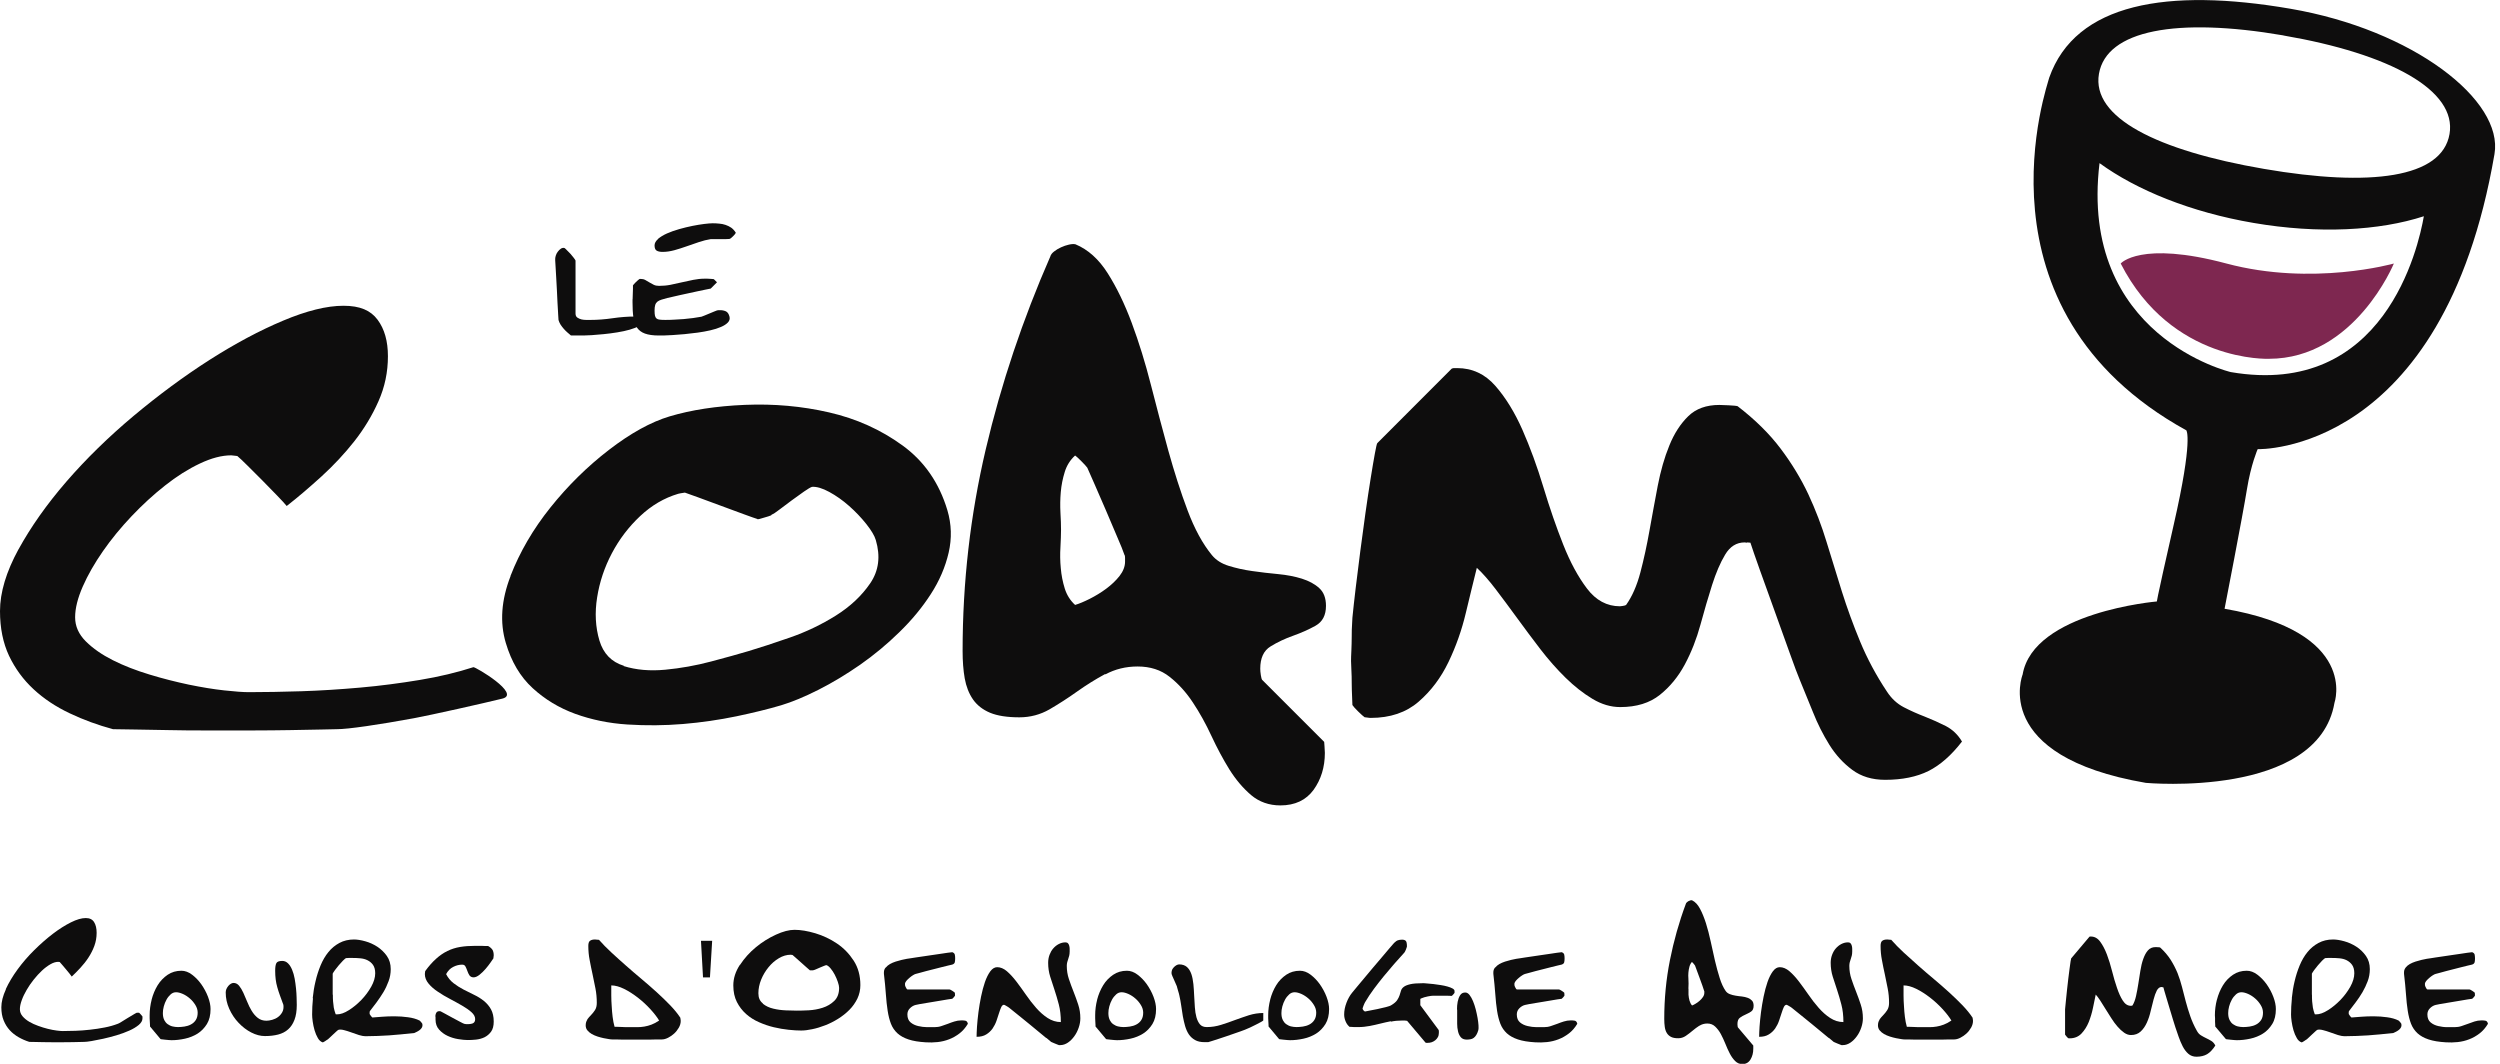 <?xml version="1.0" encoding="UTF-8"?>
<svg xmlns="http://www.w3.org/2000/svg" width="141" height="60" viewBox="0 0 141 60" fill="none">
  <g id="Calque_1" clip-path="url(#clip0_3961_5989)">
    <g id="Group">
      <path id="Vector" d="M1.041 30.989C1.739 29.718 2.637 28.443 3.745 27.162C4.854 25.882 6.119 24.645 7.538 23.455C8.962 22.266 10.385 21.215 11.819 20.298C13.252 19.385 14.632 18.645 15.965 18.086C17.293 17.527 18.43 17.245 19.371 17.245C20.312 17.245 20.904 17.508 21.296 18.033C21.688 18.559 21.879 19.247 21.879 20.092C21.879 20.986 21.702 21.831 21.344 22.634C20.99 23.436 20.537 24.181 19.987 24.884C19.438 25.581 18.822 26.24 18.148 26.857C17.47 27.473 16.815 28.037 16.17 28.538C16.08 28.424 15.898 28.228 15.635 27.955C15.373 27.683 15.091 27.396 14.795 27.095C14.498 26.799 14.217 26.517 13.954 26.255C13.691 25.992 13.5 25.815 13.385 25.72C13.361 25.72 13.309 25.715 13.232 25.701C13.151 25.691 13.089 25.681 13.041 25.681C12.511 25.681 11.924 25.834 11.269 26.145C10.615 26.455 9.96 26.866 9.311 27.382C8.656 27.898 8.025 28.476 7.419 29.116C6.812 29.756 6.272 30.416 5.804 31.089C5.336 31.763 4.954 32.427 4.667 33.081C4.381 33.736 4.237 34.309 4.237 34.815C4.237 35.322 4.438 35.771 4.839 36.172C5.24 36.573 5.752 36.927 6.368 37.237C6.984 37.548 7.677 37.815 8.432 38.044C9.186 38.274 9.927 38.46 10.648 38.613C11.369 38.761 12.033 38.871 12.645 38.938C13.252 39.005 13.715 39.038 14.04 39.038C14.933 39.038 15.922 39.019 16.997 38.986C18.076 38.952 19.18 38.88 20.317 38.78C21.454 38.68 22.567 38.532 23.67 38.35C24.769 38.169 25.782 37.925 26.699 37.629C26.814 37.605 29.403 39.138 28.338 39.401C27.272 39.664 24.315 40.328 23.331 40.51C22.347 40.691 21.459 40.839 20.666 40.954C19.873 41.068 19.319 41.126 18.998 41.126C18.931 41.126 18.64 41.13 18.139 41.145C17.632 41.154 17.045 41.169 16.366 41.178C15.688 41.188 15.01 41.197 14.322 41.197H11.431C10.834 41.197 10.199 41.193 9.521 41.178C8.842 41.164 8.207 41.154 7.61 41.145C7.013 41.135 6.602 41.126 6.373 41.126C5.522 40.896 4.71 40.6 3.936 40.232C3.158 39.864 2.479 39.416 1.897 38.876C1.314 38.336 0.855 37.71 0.511 36.989C0.172 36.267 0 35.427 0 34.467C0 33.416 0.349 32.255 1.041 30.984V30.989Z" fill="#0E0D0D"></path>
      <path id="Vector_2" d="M28.792 32.483C29.317 31.131 30.067 29.842 31.047 28.619C32.026 27.396 33.125 26.311 34.348 25.37C35.571 24.429 36.712 23.799 37.768 23.483C38.986 23.12 40.405 22.901 42.024 22.834C43.644 22.767 45.22 22.905 46.758 23.259C48.297 23.612 49.677 24.233 50.9 25.122C52.123 26.01 52.969 27.229 53.432 28.776C53.666 29.565 53.69 30.362 53.504 31.17C53.317 31.977 52.983 32.76 52.496 33.51C52.013 34.26 51.421 34.977 50.723 35.655C50.026 36.338 49.285 36.95 48.507 37.495C47.723 38.039 46.945 38.507 46.161 38.904C45.378 39.3 44.676 39.592 44.055 39.778C43.348 39.988 42.512 40.194 41.537 40.399C40.563 40.6 39.559 40.748 38.523 40.834C37.486 40.92 36.445 40.929 35.389 40.862C34.333 40.795 33.354 40.59 32.441 40.26C31.529 39.926 30.731 39.444 30.039 38.808C29.346 38.173 28.844 37.327 28.529 36.267C28.18 35.101 28.271 33.84 28.797 32.488L28.792 32.483ZM35.174 37.566C35.876 37.786 36.655 37.853 37.52 37.772C38.384 37.69 39.244 37.538 40.109 37.308C40.973 37.079 41.676 36.883 42.22 36.721C42.846 36.534 43.62 36.281 44.542 35.961C45.464 35.641 46.333 35.225 47.141 34.719C47.948 34.213 48.598 33.606 49.08 32.899C49.563 32.192 49.668 31.38 49.395 30.458C49.324 30.214 49.142 29.913 48.86 29.555C48.574 29.197 48.254 28.858 47.891 28.538C47.528 28.217 47.155 27.955 46.768 27.744C46.381 27.534 46.056 27.439 45.798 27.458C45.717 27.482 45.564 27.573 45.344 27.725C45.125 27.878 44.895 28.046 44.652 28.222C44.408 28.399 44.179 28.571 43.964 28.738C43.749 28.905 43.601 29.001 43.52 29.025C43.529 29.053 43.462 29.087 43.328 29.125C43.219 29.159 43.137 29.182 43.085 29.197C43.028 29.211 42.951 29.235 42.841 29.268C42.76 29.292 42.717 29.292 42.708 29.268C42.612 29.24 42.364 29.154 41.962 29.006C41.561 28.858 41.131 28.7 40.668 28.528C40.204 28.356 39.77 28.198 39.373 28.05C38.972 27.902 38.728 27.816 38.628 27.783C38.432 27.811 38.303 27.835 38.251 27.85C37.462 28.084 36.746 28.504 36.101 29.111C35.456 29.717 34.926 30.415 34.51 31.203C34.094 31.991 33.817 32.818 33.679 33.687C33.54 34.557 33.583 35.369 33.808 36.128C34.028 36.859 34.486 37.337 35.188 37.552L35.174 37.566Z" fill="#0E0D0D"></path>
      <path id="Vector_3" d="M62.34 38.011C61.791 38.307 61.256 38.642 60.74 39.009C60.224 39.377 59.708 39.707 59.192 40.008C58.676 40.304 58.108 40.457 57.492 40.457C56.804 40.457 56.254 40.371 55.839 40.199C55.428 40.027 55.103 39.774 54.874 39.444C54.645 39.11 54.492 38.718 54.41 38.259C54.329 37.801 54.291 37.285 54.291 36.712C54.291 32.837 54.726 29.049 55.595 25.347C56.465 21.645 57.683 18.014 59.24 14.46C59.264 14.369 59.331 14.278 59.446 14.188C59.56 14.097 59.694 14.016 59.842 13.949C59.99 13.882 60.138 13.829 60.291 13.796C60.439 13.762 60.559 13.758 60.654 13.777C61.366 14.073 61.972 14.618 62.474 15.411C62.976 16.204 63.429 17.135 63.831 18.215C64.232 19.294 64.595 20.46 64.915 21.721C65.235 22.982 65.565 24.215 65.894 25.419C66.229 26.622 66.587 27.745 66.979 28.786C67.371 29.828 67.829 30.673 68.355 31.313C68.584 31.59 68.899 31.791 69.301 31.915C69.702 32.039 70.141 32.14 70.624 32.207C71.106 32.274 71.594 32.336 72.086 32.379C72.578 32.426 73.027 32.513 73.428 32.637C73.829 32.766 74.159 32.942 74.407 33.172C74.66 33.401 74.785 33.735 74.785 34.17C74.785 34.7 74.589 35.068 74.202 35.288C73.81 35.508 73.385 35.694 72.931 35.856C72.472 36.019 72.047 36.219 71.66 36.458C71.269 36.697 71.078 37.118 71.078 37.715C71.078 37.806 71.087 37.93 71.111 38.078C71.135 38.226 71.159 38.312 71.178 38.336L74.684 41.842C74.684 41.842 74.689 41.952 74.703 42.1C74.713 42.248 74.722 42.368 74.722 42.463C74.722 43.266 74.508 43.958 74.087 44.546C73.662 45.129 73.036 45.425 72.215 45.425C71.575 45.425 71.02 45.229 70.562 44.842C70.103 44.45 69.697 43.968 69.339 43.399C68.985 42.826 68.646 42.196 68.326 41.508C68.006 40.82 67.657 40.189 67.275 39.616C66.898 39.043 66.458 38.56 65.966 38.173C65.474 37.782 64.872 37.59 64.16 37.59C63.496 37.59 62.89 37.739 62.336 38.039L62.34 38.011ZM59.809 30.869C59.785 31.247 59.789 31.638 59.828 32.039C59.861 32.441 59.938 32.823 60.052 33.191C60.167 33.559 60.363 33.869 60.635 34.118C60.864 34.051 61.137 33.936 61.461 33.774C61.782 33.611 62.092 33.425 62.388 33.205C62.684 32.985 62.938 32.746 63.143 32.484C63.348 32.221 63.453 31.949 63.453 31.677V31.471C63.453 31.38 63.444 31.323 63.42 31.299C63.353 31.094 63.215 30.75 63.004 30.267C62.799 29.785 62.584 29.288 62.369 28.772C62.149 28.256 61.939 27.769 61.734 27.31C61.528 26.852 61.39 26.541 61.323 26.379C61.275 26.312 61.165 26.188 60.993 26.016C60.821 25.844 60.702 25.734 60.635 25.691C60.358 25.944 60.162 26.255 60.052 26.618C59.938 26.985 59.861 27.363 59.828 27.755C59.794 28.146 59.789 28.528 59.809 28.906C59.832 29.283 59.842 29.613 59.842 29.885C59.842 30.157 59.828 30.487 59.809 30.864V30.869Z" fill="#0E0D0D"></path>
      <path id="Vector_4" d="M98.551 30.611C98.47 30.602 98.417 30.592 98.398 30.592C97.94 30.592 97.572 30.821 97.299 31.28C97.022 31.738 96.779 32.312 96.559 33C96.339 33.688 96.124 34.433 95.905 35.235C95.685 36.038 95.394 36.783 95.026 37.471C94.658 38.159 94.19 38.732 93.616 39.191C93.043 39.649 92.298 39.879 91.381 39.879C90.85 39.879 90.33 39.726 89.814 39.415C89.298 39.105 88.792 38.708 88.299 38.226C87.808 37.743 87.33 37.203 86.871 36.606C86.413 36.009 85.973 35.417 85.548 34.834C85.123 34.251 84.722 33.711 84.344 33.215C83.967 32.722 83.618 32.326 83.293 32.025C83.112 32.761 82.901 33.606 82.672 34.571C82.443 35.536 82.118 36.458 81.693 37.342C81.268 38.226 80.709 38.971 80.007 39.578C79.309 40.184 78.406 40.49 77.308 40.49C77.26 40.49 77.198 40.485 77.116 40.471C77.035 40.461 76.983 40.452 76.964 40.452C76.897 40.404 76.772 40.299 76.6 40.127C76.428 39.955 76.319 39.836 76.276 39.764C76.276 39.673 76.271 39.506 76.257 39.267C76.247 39.028 76.237 38.78 76.237 38.527C76.237 38.273 76.233 38.03 76.218 37.786C76.209 37.547 76.199 37.38 76.199 37.285C76.199 37.146 76.204 36.946 76.218 36.683C76.228 36.42 76.237 36.162 76.237 35.909C76.237 35.636 76.242 35.398 76.257 35.202C76.266 35.006 76.276 34.886 76.276 34.839C76.319 34.38 76.385 33.816 76.462 33.153C76.543 32.489 76.629 31.801 76.72 31.089C76.811 30.377 76.911 29.66 77.011 28.939C77.112 28.218 77.212 27.568 77.303 26.995C77.394 26.422 77.475 25.949 77.542 25.581C77.609 25.213 77.656 25.017 77.68 24.993L81.874 20.794C81.874 20.794 81.941 20.761 82.013 20.761H82.185C83.035 20.761 83.752 21.095 84.335 21.759C84.917 22.423 85.428 23.254 85.863 24.238C86.298 25.227 86.694 26.307 87.048 27.477C87.401 28.648 87.774 29.727 88.166 30.716C88.558 31.705 89.002 32.531 89.508 33.196C90.01 33.859 90.631 34.194 91.366 34.194C91.39 34.194 91.443 34.189 91.519 34.175C91.6 34.165 91.663 34.146 91.71 34.122C92.054 33.64 92.322 33.028 92.518 32.283C92.714 31.538 92.885 30.75 93.034 29.909C93.182 29.073 93.339 28.237 93.497 27.396C93.659 26.56 93.874 25.801 94.151 25.127C94.424 24.449 94.782 23.899 95.217 23.474C95.651 23.049 96.239 22.839 96.97 22.839C97.037 22.839 97.209 22.843 97.486 22.858C97.763 22.872 97.935 22.887 98.002 22.91C98.986 23.665 99.793 24.463 100.424 25.299C101.054 26.135 101.575 26.995 101.991 27.879C102.401 28.762 102.745 29.66 103.022 30.578C103.3 31.495 103.586 32.422 103.882 33.363C104.179 34.304 104.522 35.245 104.914 36.191C105.306 37.136 105.807 38.082 106.429 39.014C106.682 39.401 106.997 39.692 107.374 39.888C107.752 40.084 108.148 40.261 108.559 40.418C108.97 40.581 109.366 40.758 109.744 40.949C110.121 41.145 110.427 41.436 110.656 41.823C110.059 42.597 109.429 43.151 108.765 43.485C108.1 43.815 107.284 43.982 106.323 43.982C105.588 43.982 104.972 43.796 104.465 43.418C103.959 43.041 103.529 42.573 103.175 42.004C102.822 41.436 102.511 40.824 102.249 40.16C101.986 39.501 101.737 38.895 101.508 38.345C101.393 38.073 101.202 37.566 100.94 36.831C100.677 36.095 100.395 35.316 100.099 34.49C99.803 33.664 99.521 32.885 99.258 32.154C98.995 31.418 98.819 30.902 98.723 30.606C98.675 30.606 98.613 30.602 98.532 30.587L98.551 30.611Z" fill="#0E0D0D"></path>
    </g>
    <path id="Vector_5" d="M125.465 34.337C125.465 34.337 126.501 29.021 126.726 27.602C126.955 26.183 127.332 25.333 127.332 25.333C127.332 25.333 137.775 25.672 140.689 8.689C141.21 5.656 136.103 1.681 129.172 0.492C122.24 -0.698 117.062 0.172 115.576 4.381C115.524 4.686 110.909 17.436 123.31 24.272C123.31 24.272 123.707 24.74 122.603 29.57C121.504 34.404 121.653 33.922 121.653 33.922C121.653 33.922 114.683 34.514 114.076 38.044C114.076 38.044 112.237 42.645 121.027 44.154C121.027 44.154 130.739 45.048 131.665 39.635C131.665 39.635 133.07 35.642 125.46 34.333L125.465 34.337ZM128.789 2.002C134.813 3.038 138.578 5.092 138.153 7.562C137.727 10.032 133.71 10.562 127.686 9.525C121.662 8.489 117.96 6.635 118.38 4.166C118.805 1.696 122.761 0.965 128.785 1.997L128.789 2.002ZM118.414 9.201C120.501 10.72 123.568 11.971 127.098 12.573C130.767 13.204 134.202 13.013 136.705 12.196C136.399 13.959 134.479 22.471 125.818 20.986C125.818 20.986 117.229 18.974 118.414 9.196V9.201Z" fill="#0E0D0D"></path>
    <g id="Group_2">
      <path id="Vector_6" d="M31.476 17.647C31.466 17.47 31.457 17.274 31.442 17.055C31.428 16.835 31.419 16.601 31.409 16.362C31.395 16.123 31.385 15.889 31.371 15.669C31.361 15.45 31.347 15.254 31.337 15.082C31.328 14.91 31.323 14.781 31.314 14.695V14.59C31.314 14.537 31.328 14.475 31.352 14.399C31.376 14.322 31.414 14.255 31.466 14.188C31.514 14.122 31.571 14.069 31.634 14.026C31.696 13.983 31.767 13.969 31.839 13.988C31.844 13.988 31.863 14.002 31.892 14.031C31.92 14.059 31.954 14.093 31.992 14.131C32.03 14.169 32.068 14.207 32.106 14.246C32.145 14.284 32.173 14.317 32.197 14.341C32.216 14.365 32.24 14.394 32.269 14.432C32.302 14.47 32.331 14.508 32.36 14.542C32.388 14.58 32.412 14.614 32.431 14.642C32.45 14.671 32.46 14.69 32.46 14.695V17.68C32.46 17.786 32.493 17.862 32.56 17.91C32.627 17.957 32.704 17.991 32.794 18.015C32.885 18.034 32.971 18.044 33.067 18.044H33.282C33.707 18.044 34.132 18.01 34.552 17.948C34.977 17.886 35.403 17.852 35.823 17.852C35.871 17.852 35.919 17.852 35.971 17.862C36.024 17.867 36.067 17.881 36.11 17.895C36.148 17.915 36.181 17.938 36.21 17.972C36.234 18.005 36.248 18.053 36.248 18.115C36.248 18.211 36.181 18.302 36.043 18.383C35.904 18.464 35.732 18.531 35.517 18.593C35.307 18.655 35.068 18.703 34.81 18.746C34.548 18.789 34.294 18.822 34.046 18.846C33.797 18.87 33.568 18.889 33.368 18.903C33.162 18.913 33.009 18.922 32.909 18.922C32.88 18.922 32.833 18.922 32.766 18.922C32.699 18.922 32.627 18.922 32.556 18.922C32.484 18.922 32.407 18.922 32.34 18.922C32.274 18.922 32.226 18.922 32.202 18.922C32.14 18.87 32.073 18.813 32.001 18.75C31.93 18.688 31.863 18.622 31.796 18.545C31.729 18.469 31.672 18.392 31.614 18.306C31.562 18.22 31.524 18.134 31.5 18.048C31.495 17.967 31.485 17.838 31.476 17.666V17.647Z" fill="#0E0D0D"></path>
      <path id="Vector_7" d="M35.68 16.878C35.68 16.787 35.684 16.687 35.689 16.586C35.689 16.481 35.694 16.386 35.699 16.29C35.699 16.195 35.699 16.133 35.699 16.094C35.708 16.075 35.732 16.051 35.761 16.018C35.794 15.985 35.828 15.946 35.866 15.908C35.904 15.87 35.938 15.836 35.976 15.808C36.009 15.779 36.038 15.76 36.052 15.746C36.052 15.741 36.062 15.736 36.086 15.731C36.109 15.731 36.124 15.731 36.138 15.731C36.234 15.731 36.32 15.75 36.396 15.793C36.473 15.832 36.549 15.879 36.625 15.927C36.702 15.975 36.783 16.018 36.869 16.061C36.955 16.104 37.055 16.123 37.17 16.123C37.395 16.123 37.609 16.104 37.825 16.061C38.035 16.018 38.25 15.97 38.46 15.922C38.67 15.875 38.885 15.827 39.1 15.784C39.315 15.741 39.535 15.717 39.759 15.717C39.788 15.717 39.831 15.717 39.883 15.717C39.936 15.717 39.993 15.722 40.046 15.726C40.098 15.726 40.146 15.731 40.189 15.736C40.227 15.736 40.256 15.746 40.266 15.75L40.438 15.922L40.084 16.276C40.022 16.285 39.926 16.305 39.797 16.333C39.668 16.357 39.525 16.39 39.363 16.424C39.2 16.457 39.033 16.496 38.856 16.534C38.68 16.572 38.508 16.61 38.35 16.644C38.188 16.682 38.044 16.715 37.915 16.744C37.786 16.773 37.696 16.792 37.638 16.806C37.504 16.84 37.395 16.873 37.304 16.902C37.213 16.93 37.137 16.969 37.079 17.012C37.022 17.059 36.979 17.121 36.955 17.198C36.931 17.274 36.917 17.379 36.917 17.513C36.917 17.647 36.926 17.738 36.941 17.809C36.96 17.881 36.989 17.933 37.032 17.967C37.075 18 37.137 18.024 37.213 18.029C37.289 18.039 37.39 18.043 37.509 18.043C37.672 18.043 37.839 18.043 38.02 18.029C38.202 18.02 38.383 18.01 38.56 17.996C38.742 17.981 38.918 17.962 39.09 17.938C39.262 17.914 39.42 17.89 39.563 17.862C39.587 17.857 39.64 17.838 39.726 17.8C39.812 17.766 39.903 17.728 40.003 17.685C40.103 17.642 40.194 17.604 40.28 17.57C40.361 17.537 40.418 17.518 40.438 17.508C40.447 17.504 40.476 17.499 40.523 17.494C40.571 17.494 40.605 17.494 40.629 17.494C40.743 17.494 40.848 17.518 40.944 17.561C41.039 17.609 41.106 17.709 41.145 17.862C41.173 17.981 41.145 18.091 41.054 18.187C40.963 18.282 40.834 18.368 40.662 18.44C40.49 18.516 40.289 18.578 40.06 18.631C39.831 18.683 39.592 18.727 39.348 18.76C39.1 18.793 38.856 18.822 38.608 18.846C38.359 18.87 38.135 18.884 37.934 18.898C37.729 18.908 37.557 18.918 37.418 18.922C37.28 18.922 37.189 18.922 37.156 18.922C36.831 18.922 36.568 18.884 36.372 18.812C36.176 18.741 36.028 18.626 35.923 18.473C35.818 18.32 35.751 18.129 35.723 17.895C35.689 17.661 35.675 17.384 35.675 17.064C35.675 17.031 35.675 16.969 35.675 16.873L35.68 16.878ZM37.113 13.472C37.246 13.362 37.414 13.257 37.619 13.166C37.825 13.075 38.054 12.994 38.307 12.922C38.56 12.851 38.809 12.789 39.052 12.741C39.296 12.693 39.52 12.655 39.721 12.631C39.926 12.607 40.079 12.593 40.189 12.593C40.313 12.593 40.438 12.598 40.562 12.612C40.686 12.621 40.805 12.645 40.92 12.684C41.035 12.722 41.14 12.774 41.24 12.841C41.336 12.908 41.422 13.004 41.498 13.123C41.493 13.147 41.474 13.176 41.446 13.214C41.417 13.252 41.383 13.29 41.345 13.324C41.307 13.362 41.269 13.395 41.235 13.424C41.197 13.453 41.168 13.472 41.145 13.476C41.116 13.481 41.049 13.486 40.949 13.486C40.848 13.486 40.734 13.486 40.619 13.486C40.5 13.486 40.39 13.486 40.28 13.486H40.089C39.869 13.52 39.649 13.577 39.42 13.653C39.191 13.73 38.961 13.811 38.727 13.892C38.493 13.973 38.264 14.05 38.035 14.112C37.805 14.174 37.586 14.207 37.371 14.207C37.227 14.207 37.117 14.184 37.036 14.136C36.955 14.088 36.917 13.988 36.917 13.84C36.917 13.715 36.984 13.596 37.113 13.481V13.472Z" fill="#0E0D0D"></path>
    </g>
    <path id="Vector_8" d="M119.608 14.862C119.608 14.862 120.707 13.562 125.57 14.862C130.433 16.161 135.014 14.862 135.014 14.862C135.014 14.862 132.807 20.236 127.968 20.236C127.968 20.236 122.475 20.475 119.608 14.862Z" fill="#7E2750"></path>
    <g id="Group_3">
      <path id="Vector_9" d="M0.325 55.791C0.497 55.418 0.721 55.046 0.993 54.673C1.266 54.301 1.576 53.938 1.93 53.589C2.283 53.24 2.632 52.934 2.981 52.667C3.334 52.399 3.673 52.184 3.998 52.022C4.323 51.859 4.605 51.778 4.834 51.778C5.063 51.778 5.212 51.855 5.307 52.008C5.403 52.16 5.45 52.361 5.45 52.609C5.45 52.872 5.407 53.116 5.321 53.35C5.235 53.584 5.121 53.804 4.987 54.009C4.853 54.215 4.7 54.406 4.533 54.587C4.366 54.769 4.204 54.931 4.046 55.079C4.022 55.046 3.979 54.989 3.917 54.907C3.85 54.826 3.783 54.745 3.712 54.659C3.64 54.573 3.568 54.492 3.506 54.415C3.439 54.339 3.396 54.286 3.368 54.258C3.363 54.258 3.348 54.258 3.329 54.253C3.31 54.253 3.296 54.248 3.282 54.248C3.153 54.248 3.005 54.291 2.847 54.382C2.689 54.473 2.527 54.592 2.364 54.745C2.202 54.898 2.049 55.065 1.901 55.251C1.753 55.438 1.619 55.629 1.505 55.829C1.39 56.025 1.294 56.221 1.227 56.412C1.156 56.603 1.122 56.77 1.122 56.918C1.122 57.066 1.17 57.196 1.27 57.315C1.371 57.434 1.495 57.535 1.648 57.626C1.801 57.716 1.968 57.793 2.154 57.859C2.341 57.926 2.522 57.984 2.699 58.027C2.876 58.07 3.038 58.103 3.191 58.122C3.339 58.141 3.454 58.151 3.535 58.151C3.755 58.151 3.998 58.146 4.261 58.137C4.524 58.127 4.796 58.108 5.078 58.075C5.355 58.046 5.632 58.003 5.904 57.95C6.176 57.898 6.425 57.826 6.649 57.74C6.678 57.735 6.74 57.697 6.845 57.635C6.946 57.573 7.055 57.506 7.17 57.434C7.285 57.363 7.395 57.301 7.495 57.239C7.595 57.176 7.662 57.143 7.691 57.129C7.691 57.124 7.7 57.119 7.724 57.119H7.825C7.825 57.119 7.858 57.119 7.858 57.129C7.877 57.143 7.906 57.172 7.949 57.224C7.992 57.272 8.02 57.31 8.035 57.329C8.035 57.334 8.035 57.353 8.035 57.377C8.035 57.401 8.035 57.425 8.035 57.439C8.035 57.568 7.963 57.688 7.825 57.807C7.681 57.926 7.505 58.032 7.29 58.127C7.075 58.223 6.831 58.313 6.573 58.39C6.31 58.466 6.057 58.533 5.818 58.586C5.575 58.638 5.36 58.681 5.164 58.715C4.968 58.748 4.834 58.762 4.753 58.762C4.734 58.762 4.667 58.762 4.543 58.767C4.419 58.767 4.275 58.772 4.108 58.777C3.941 58.777 3.774 58.782 3.606 58.782H2.895C2.747 58.782 2.594 58.782 2.426 58.777C2.259 58.777 2.102 58.772 1.958 58.767C1.81 58.767 1.71 58.762 1.653 58.762C1.442 58.696 1.242 58.609 1.051 58.5C0.86 58.39 0.692 58.261 0.549 58.103C0.406 57.946 0.291 57.764 0.205 57.549C0.119 57.339 0.076 57.09 0.076 56.813C0.076 56.508 0.162 56.168 0.334 55.796L0.325 55.791Z" fill="#0E0D0D"></path>
      <path id="Vector_10" d="M8.55 56.384C8.627 56.088 8.741 55.815 8.889 55.572C9.038 55.328 9.229 55.132 9.453 54.979C9.678 54.826 9.936 54.75 10.232 54.75C10.432 54.75 10.633 54.822 10.829 54.97C11.025 55.118 11.202 55.299 11.354 55.514C11.507 55.734 11.636 55.968 11.732 56.221C11.827 56.474 11.875 56.704 11.875 56.909C11.875 57.248 11.808 57.53 11.67 57.755C11.531 57.979 11.354 58.161 11.144 58.295C10.929 58.428 10.695 58.524 10.432 58.581C10.17 58.639 9.917 58.667 9.673 58.667C9.635 58.667 9.582 58.667 9.515 58.658C9.448 58.653 9.382 58.648 9.315 58.639C9.248 58.634 9.19 58.629 9.138 58.619C9.085 58.615 9.057 58.61 9.052 58.6L8.46 57.893C8.46 57.893 8.46 57.86 8.46 57.812C8.46 57.764 8.455 57.707 8.45 57.635C8.45 57.569 8.445 57.497 8.44 57.43C8.44 57.363 8.44 57.306 8.44 57.258C8.44 56.967 8.479 56.67 8.555 56.374L8.55 56.384ZM9.257 57.521C9.31 57.621 9.372 57.702 9.453 57.76C9.534 57.817 9.625 57.865 9.725 57.889C9.826 57.912 9.931 57.927 10.036 57.927C10.141 57.927 10.27 57.917 10.399 57.898C10.528 57.879 10.652 57.841 10.762 57.783C10.872 57.726 10.967 57.645 11.039 57.535C11.111 57.425 11.149 57.287 11.149 57.115C11.149 56.967 11.106 56.823 11.02 56.685C10.934 56.546 10.834 56.422 10.71 56.317C10.585 56.207 10.452 56.121 10.313 56.059C10.17 55.997 10.046 55.963 9.931 55.963C9.816 55.963 9.716 56.002 9.625 56.083C9.534 56.164 9.453 56.264 9.391 56.379C9.324 56.498 9.276 56.623 9.238 56.761C9.2 56.9 9.186 57.024 9.186 57.139C9.186 57.291 9.21 57.42 9.262 57.521H9.257Z" fill="#0E0D0D"></path>
      <path id="Vector_11" d="M12.769 55.782C12.797 55.72 12.831 55.663 12.874 55.61C12.917 55.558 12.964 55.52 13.017 55.486C13.07 55.453 13.117 55.438 13.175 55.438C13.294 55.438 13.399 55.491 13.485 55.596C13.571 55.701 13.652 55.835 13.724 55.992C13.796 56.15 13.867 56.322 13.944 56.504C14.015 56.685 14.101 56.857 14.197 57.015C14.293 57.172 14.407 57.306 14.541 57.411C14.675 57.516 14.837 57.569 15.028 57.569C15.129 57.569 15.238 57.55 15.358 57.516C15.477 57.483 15.587 57.43 15.683 57.359C15.778 57.287 15.86 57.196 15.922 57.082C15.984 56.967 16.003 56.833 15.984 56.676C15.912 56.48 15.845 56.303 15.788 56.141C15.73 55.978 15.678 55.825 15.64 55.682C15.597 55.534 15.568 55.391 15.549 55.238C15.53 55.085 15.52 54.927 15.52 54.746C15.52 54.545 15.544 54.402 15.587 54.321C15.63 54.239 15.74 54.196 15.922 54.196C16.046 54.196 16.156 54.244 16.246 54.335C16.337 54.426 16.414 54.545 16.476 54.698C16.538 54.846 16.586 55.013 16.619 55.195C16.652 55.376 16.676 55.562 16.695 55.744C16.715 55.926 16.724 56.102 16.729 56.27C16.734 56.437 16.738 56.575 16.738 56.68C16.738 57.015 16.695 57.292 16.609 57.516C16.523 57.741 16.404 57.922 16.251 58.056C16.098 58.195 15.907 58.29 15.688 58.348C15.468 58.405 15.219 58.434 14.942 58.434C14.689 58.434 14.436 58.367 14.173 58.233C13.91 58.099 13.676 57.918 13.457 57.688C13.237 57.459 13.065 57.196 12.931 56.9C12.797 56.604 12.73 56.298 12.73 55.973C12.73 55.907 12.745 55.84 12.769 55.778V55.782Z" fill="#0E0D0D"></path>
      <path id="Vector_12" d="M17.637 56.298C17.67 55.978 17.718 55.663 17.795 55.347C17.866 55.037 17.962 54.736 18.081 54.449C18.201 54.163 18.344 53.914 18.521 53.699C18.693 53.484 18.903 53.312 19.142 53.183C19.381 53.054 19.658 52.987 19.963 52.987C20.145 52.987 20.36 53.021 20.599 53.088C20.838 53.154 21.062 53.255 21.277 53.393C21.487 53.532 21.669 53.704 21.817 53.914C21.965 54.124 22.037 54.373 22.037 54.659C22.037 54.893 21.998 55.123 21.917 55.338C21.836 55.557 21.741 55.763 21.621 55.963C21.502 56.159 21.373 56.35 21.239 56.532C21.1 56.713 20.976 56.881 20.857 57.033C20.852 57.043 20.847 57.062 20.847 57.086V57.172C20.847 57.172 20.847 57.206 20.857 57.206C20.866 57.229 20.89 57.263 20.924 57.306C20.962 57.349 20.986 57.377 21 57.387C21.143 57.377 21.33 57.363 21.554 57.344C21.779 57.325 22.017 57.32 22.266 57.32C22.514 57.32 22.763 57.339 23.011 57.373C23.26 57.406 23.474 57.463 23.666 57.559C23.68 57.569 23.709 57.597 23.747 57.64C23.785 57.683 23.809 57.717 23.819 57.74C23.819 57.788 23.828 57.817 23.828 57.827C23.828 57.884 23.809 57.936 23.776 57.984C23.742 58.032 23.699 58.075 23.651 58.108C23.604 58.142 23.551 58.175 23.498 58.199C23.446 58.223 23.403 58.247 23.369 58.261C23.097 58.29 22.849 58.314 22.619 58.338C22.39 58.361 22.166 58.381 21.946 58.395C21.726 58.409 21.506 58.419 21.291 58.428C21.072 58.438 20.842 58.443 20.604 58.443C20.508 58.443 20.389 58.419 20.245 58.376C20.102 58.328 19.959 58.28 19.815 58.228C19.672 58.175 19.534 58.132 19.404 58.099C19.276 58.065 19.17 58.061 19.094 58.08C19.075 58.084 19.037 58.113 18.979 58.166C18.922 58.218 18.86 58.276 18.793 58.338C18.726 58.4 18.664 58.457 18.607 58.514C18.549 58.567 18.511 58.6 18.497 58.615C18.478 58.624 18.454 58.643 18.42 58.663C18.387 58.682 18.358 58.701 18.33 58.725C18.301 58.744 18.272 58.763 18.248 58.772C18.224 58.782 18.21 58.791 18.205 58.791C18.096 58.758 18 58.677 17.928 58.548C17.852 58.419 17.79 58.271 17.742 58.108C17.694 57.946 17.661 57.783 17.637 57.616C17.613 57.454 17.604 57.32 17.604 57.215C17.604 56.928 17.618 56.623 17.651 56.303L17.637 56.298ZM18.774 56.107C18.774 56.226 18.774 56.346 18.784 56.47C18.793 56.589 18.807 56.709 18.826 56.833C18.85 56.952 18.884 57.077 18.931 57.201C18.931 57.206 18.946 57.21 18.96 57.21H19.003C19.204 57.21 19.424 57.134 19.672 56.976C19.92 56.823 20.154 56.627 20.379 56.398C20.599 56.169 20.785 55.92 20.938 55.648C21.086 55.381 21.162 55.127 21.162 54.893C21.162 54.693 21.119 54.535 21.038 54.42C20.957 54.306 20.852 54.22 20.728 54.158C20.604 54.096 20.47 54.062 20.317 54.048C20.169 54.033 20.026 54.029 19.896 54.029C19.868 54.029 19.834 54.029 19.791 54.029C19.748 54.029 19.71 54.029 19.662 54.029C19.624 54.029 19.572 54.029 19.51 54.038C19.471 54.062 19.414 54.11 19.338 54.186C19.261 54.263 19.185 54.349 19.108 54.44C19.032 54.53 18.96 54.621 18.893 54.712C18.826 54.803 18.784 54.87 18.764 54.913V55.065C18.764 55.142 18.764 55.218 18.764 55.304C18.764 55.39 18.764 55.471 18.764 55.543V56.092L18.774 56.107Z" fill="#0E0D0D"></path>
      <path id="Vector_13" d="M24.554 57.33C24.554 57.277 24.564 57.225 24.578 57.182C24.593 57.134 24.616 57.1 24.645 57.072C24.678 57.043 24.721 57.029 24.779 57.029C24.788 57.029 24.812 57.029 24.85 57.038C24.884 57.057 24.965 57.1 25.099 57.172C25.228 57.244 25.371 57.32 25.519 57.401C25.667 57.483 25.811 57.554 25.94 57.626C26.069 57.693 26.15 57.736 26.188 57.745C26.198 57.75 26.231 57.755 26.284 57.76C26.336 57.764 26.379 57.76 26.408 57.76C26.446 57.76 26.489 57.76 26.537 57.75C26.584 57.745 26.623 57.731 26.666 57.717C26.704 57.698 26.737 57.674 26.761 57.636C26.785 57.597 26.799 57.545 26.799 57.478C26.799 57.339 26.728 57.21 26.589 57.086C26.451 56.962 26.274 56.838 26.064 56.718C25.854 56.594 25.624 56.47 25.381 56.341C25.132 56.212 24.908 56.078 24.698 55.935C24.487 55.796 24.311 55.644 24.172 55.476C24.034 55.309 23.962 55.128 23.962 54.937C23.962 54.927 23.962 54.898 23.971 54.85C23.971 54.803 23.981 54.774 23.986 54.764C24.186 54.487 24.392 54.258 24.593 54.077C24.793 53.895 25.008 53.747 25.233 53.637C25.457 53.527 25.696 53.451 25.954 53.408C26.212 53.365 26.489 53.346 26.795 53.346H26.938C27.005 53.346 27.081 53.346 27.158 53.346C27.239 53.346 27.311 53.35 27.382 53.355C27.454 53.355 27.502 53.355 27.53 53.355C27.65 53.422 27.731 53.499 27.779 53.575C27.822 53.651 27.846 53.757 27.846 53.881C27.846 53.89 27.846 53.919 27.836 53.967C27.831 54.014 27.827 54.043 27.827 54.053C27.803 54.086 27.75 54.163 27.669 54.282C27.588 54.401 27.492 54.521 27.387 54.645C27.282 54.769 27.167 54.879 27.048 54.975C26.928 55.07 26.814 55.123 26.713 55.123C26.613 55.123 26.532 55.085 26.479 55.013C26.432 54.937 26.389 54.855 26.36 54.764C26.327 54.674 26.293 54.588 26.255 54.516C26.217 54.44 26.155 54.406 26.069 54.406C25.897 54.406 25.725 54.449 25.558 54.535C25.39 54.621 25.261 54.755 25.161 54.941C25.266 55.147 25.409 55.319 25.581 55.452C25.753 55.586 25.944 55.706 26.145 55.811C26.346 55.916 26.546 56.016 26.747 56.112C26.948 56.207 27.129 56.322 27.296 56.456C27.459 56.589 27.593 56.747 27.693 56.928C27.793 57.11 27.846 57.339 27.846 57.616C27.846 57.855 27.798 58.046 27.698 58.185C27.597 58.323 27.473 58.428 27.33 58.5C27.182 58.572 27.019 58.615 26.847 58.634C26.675 58.653 26.513 58.658 26.37 58.658C26.226 58.658 26.049 58.639 25.839 58.605C25.629 58.572 25.433 58.51 25.247 58.424C25.061 58.338 24.898 58.218 24.765 58.07C24.631 57.922 24.564 57.731 24.564 57.502C24.564 57.449 24.564 57.397 24.564 57.344L24.554 57.33Z" fill="#0E0D0D"></path>
      <path id="Vector_14" d="M33.119 57.497C33.186 57.411 33.258 57.325 33.339 57.244C33.42 57.163 33.492 57.067 33.559 56.967C33.626 56.861 33.659 56.728 33.659 56.561C33.659 56.283 33.635 56.016 33.583 55.748C33.53 55.481 33.477 55.213 33.42 54.951C33.363 54.688 33.306 54.42 33.258 54.153C33.205 53.89 33.181 53.618 33.181 53.346C33.181 53.197 33.215 53.097 33.286 53.054C33.358 53.006 33.449 52.987 33.559 52.987C33.578 52.987 33.616 52.987 33.669 52.997C33.726 53.002 33.759 53.006 33.783 53.006C33.984 53.236 34.218 53.475 34.481 53.718C34.743 53.962 35.02 54.21 35.307 54.463C35.594 54.717 35.89 54.97 36.186 55.218C36.487 55.471 36.774 55.72 37.046 55.968C37.318 56.217 37.571 56.46 37.801 56.699C38.03 56.938 38.221 57.172 38.369 57.397C38.369 57.406 38.379 57.435 38.383 57.483C38.383 57.53 38.393 57.559 38.393 57.578C38.393 57.702 38.36 57.831 38.288 57.956C38.216 58.08 38.13 58.194 38.025 58.29C37.92 58.385 37.806 58.467 37.681 58.529C37.557 58.591 37.442 58.624 37.337 58.624C37.285 58.624 37.189 58.624 37.06 58.624C36.926 58.624 36.788 58.629 36.635 58.634C36.487 58.634 36.344 58.634 36.205 58.634H35.56C35.412 58.634 35.259 58.634 35.111 58.634C34.963 58.634 34.829 58.629 34.715 58.624C34.6 58.624 34.538 58.624 34.524 58.624C34.49 58.624 34.428 58.62 34.342 58.605C34.256 58.591 34.156 58.577 34.051 58.553C33.941 58.529 33.826 58.5 33.707 58.462C33.587 58.424 33.477 58.376 33.377 58.319C33.277 58.261 33.196 58.194 33.129 58.113C33.062 58.032 33.033 57.936 33.033 57.831C33.033 57.697 33.067 57.592 33.129 57.506L33.119 57.497ZM34.476 56.145C34.476 56.341 34.485 56.541 34.5 56.747C34.509 56.952 34.528 57.153 34.552 57.353C34.576 57.554 34.614 57.74 34.662 57.913C34.691 57.913 34.743 57.913 34.82 57.913C34.896 57.913 34.977 57.917 35.068 57.922C35.154 57.922 35.24 57.927 35.317 57.932C35.398 57.932 35.45 57.932 35.479 57.932H35.928C36.071 57.932 36.21 57.922 36.344 57.898C36.477 57.874 36.611 57.841 36.745 57.788C36.879 57.736 37.022 57.664 37.175 57.559C37.056 57.358 36.888 57.143 36.673 56.909C36.458 56.675 36.224 56.46 35.971 56.264C35.718 56.069 35.46 55.901 35.197 55.772C34.934 55.643 34.696 55.577 34.476 55.577C34.476 55.748 34.476 55.935 34.476 56.131V56.145Z" fill="#0E0D0D"></path>
      <path id="Vector_15" d="M40.166 53.063L40.041 55.127H39.65L39.535 53.063H40.166Z" fill="#0E0D0D"></path>
      <path id="Vector_16" d="M41.737 54.42C41.98 54.047 42.281 53.713 42.635 53.422C42.988 53.13 43.366 52.896 43.762 52.715C44.159 52.533 44.508 52.442 44.813 52.442C45.162 52.442 45.554 52.509 45.988 52.638C46.418 52.767 46.824 52.958 47.202 53.212C47.579 53.465 47.894 53.789 48.148 54.181C48.401 54.573 48.525 55.032 48.525 55.562C48.525 55.829 48.468 56.083 48.358 56.317C48.243 56.551 48.095 56.766 47.909 56.952C47.722 57.143 47.508 57.31 47.273 57.458C47.035 57.606 46.791 57.731 46.542 57.826C46.294 57.922 46.05 57.998 45.812 58.046C45.573 58.098 45.367 58.122 45.186 58.122C44.985 58.122 44.746 58.108 44.474 58.079C44.202 58.051 43.925 58.003 43.643 57.936C43.361 57.869 43.084 57.774 42.812 57.654C42.539 57.535 42.296 57.382 42.081 57.191C41.866 57 41.694 56.775 41.56 56.512C41.426 56.25 41.359 55.939 41.359 55.576C41.359 55.18 41.484 54.793 41.727 54.42H41.737ZM43.022 56.608C43.189 56.742 43.39 56.837 43.624 56.89C43.858 56.947 44.097 56.976 44.34 56.985C44.584 56.995 44.785 57 44.942 57C45.124 57 45.343 56.995 45.616 56.981C45.883 56.966 46.146 56.919 46.399 56.837C46.652 56.756 46.872 56.627 47.054 56.45C47.235 56.274 47.326 56.03 47.326 55.715C47.326 55.633 47.302 55.519 47.254 55.38C47.206 55.242 47.149 55.103 47.078 54.969C47.006 54.836 46.929 54.716 46.843 54.616C46.758 54.516 46.681 54.453 46.609 54.434C46.586 54.434 46.538 54.449 46.471 54.477C46.399 54.506 46.328 54.535 46.251 54.568C46.175 54.602 46.098 54.635 46.031 54.664C45.96 54.697 45.917 54.712 45.893 54.712C45.893 54.721 45.874 54.726 45.836 54.726H45.697C45.697 54.726 45.663 54.726 45.663 54.712C45.64 54.692 45.582 54.64 45.487 54.559C45.391 54.477 45.291 54.387 45.181 54.286C45.071 54.191 44.971 54.1 44.875 54.014C44.78 53.933 44.722 53.88 44.699 53.861C44.646 53.852 44.608 53.847 44.593 53.847C44.369 53.847 44.144 53.914 43.929 54.043C43.71 54.172 43.519 54.339 43.347 54.549C43.175 54.759 43.036 54.989 42.931 55.246C42.826 55.505 42.773 55.762 42.773 56.02C42.773 56.278 42.855 56.46 43.027 56.594L43.022 56.608Z" fill="#0E0D0D"></path>
      <path id="Vector_17" d="M49.959 54.569C50.021 54.492 50.102 54.425 50.193 54.373C50.288 54.32 50.393 54.273 50.513 54.234C50.632 54.196 50.747 54.167 50.852 54.139C50.962 54.115 51.062 54.091 51.148 54.077C51.239 54.062 51.306 54.053 51.349 54.048C51.406 54.038 51.497 54.024 51.621 54.005C51.745 53.986 51.884 53.967 52.041 53.943C52.199 53.919 52.361 53.895 52.529 53.871C52.696 53.847 52.863 53.824 53.016 53.8C53.169 53.776 53.312 53.757 53.436 53.737C53.56 53.718 53.651 53.709 53.709 53.704C53.79 53.733 53.838 53.781 53.852 53.843C53.866 53.905 53.871 53.976 53.871 54.048C53.871 54.129 53.866 54.201 53.852 54.263C53.842 54.325 53.795 54.373 53.709 54.402C53.656 54.411 53.575 54.43 53.465 54.459C53.355 54.483 53.236 54.516 53.097 54.55C52.963 54.583 52.82 54.621 52.667 54.66C52.519 54.698 52.376 54.736 52.237 54.769C52.099 54.803 51.979 54.841 51.869 54.87C51.76 54.898 51.683 54.917 51.635 54.932C51.597 54.941 51.545 54.97 51.483 55.008C51.42 55.047 51.358 55.094 51.296 55.147C51.234 55.199 51.177 55.252 51.129 55.309C51.081 55.367 51.053 55.419 51.043 55.462C51.038 55.491 51.043 55.524 51.043 55.562C51.053 55.601 51.062 55.639 51.081 55.672C51.1 55.711 51.115 55.739 51.134 55.768C51.153 55.797 51.172 55.806 51.191 55.806H53.556C53.556 55.806 53.584 55.816 53.613 55.825C53.642 55.84 53.67 55.859 53.704 55.878C53.737 55.897 53.766 55.916 53.795 55.94C53.823 55.959 53.842 55.978 53.852 55.987C53.857 56.026 53.861 56.054 53.861 56.064C53.861 56.074 53.861 56.093 53.861 56.117C53.861 56.14 53.861 56.155 53.861 56.16C53.852 56.179 53.828 56.207 53.79 56.25C53.752 56.293 53.723 56.322 53.709 56.331C53.656 56.336 53.575 56.351 53.465 56.365C53.355 56.379 53.236 56.403 53.097 56.427C52.963 56.451 52.82 56.475 52.667 56.499C52.519 56.523 52.376 56.551 52.237 56.57C52.099 56.59 51.979 56.613 51.869 56.632C51.76 56.652 51.683 56.671 51.635 56.68C51.521 56.709 51.416 56.771 51.32 56.867C51.224 56.962 51.177 57.077 51.177 57.215C51.177 57.416 51.239 57.564 51.358 57.664C51.478 57.765 51.621 57.831 51.788 57.87C51.955 57.908 52.123 57.932 52.29 57.932H52.701C52.839 57.932 52.973 57.913 53.097 57.87C53.221 57.831 53.346 57.788 53.465 57.741C53.584 57.693 53.704 57.65 53.828 57.612C53.952 57.574 54.081 57.55 54.215 57.55C54.277 57.55 54.349 57.55 54.43 57.564C54.511 57.574 54.564 57.631 54.588 57.741C54.454 57.965 54.296 58.147 54.115 58.285C53.933 58.424 53.737 58.538 53.532 58.615C53.322 58.696 53.107 58.749 52.882 58.773C52.658 58.797 52.438 58.801 52.218 58.787C51.822 58.763 51.497 58.711 51.239 58.624C50.981 58.538 50.776 58.424 50.613 58.276C50.455 58.128 50.331 57.951 50.25 57.741C50.169 57.531 50.107 57.287 50.064 57.01C50.021 56.733 49.987 56.417 49.963 56.074C49.94 55.725 49.901 55.343 49.853 54.927C49.853 54.922 49.853 54.908 49.853 54.884C49.853 54.86 49.853 54.846 49.853 54.831C49.853 54.736 49.887 54.645 49.949 54.569H49.959Z" fill="#0E0D0D"></path>
      <path id="Vector_18" d="M59.011 58.547C58.886 58.447 58.748 58.333 58.595 58.204C58.442 58.075 58.275 57.941 58.108 57.802C57.936 57.664 57.773 57.53 57.616 57.401C57.458 57.277 57.319 57.162 57.195 57.062C57.071 56.962 56.98 56.89 56.923 56.842C56.909 56.833 56.885 56.813 56.856 56.794C56.828 56.775 56.794 56.756 56.761 56.737C56.727 56.718 56.699 56.704 56.675 56.689C56.651 56.675 56.632 56.67 56.627 56.67C56.565 56.67 56.512 56.713 56.469 56.804C56.426 56.895 56.388 57.005 56.345 57.138C56.302 57.272 56.254 57.415 56.202 57.573C56.149 57.726 56.073 57.874 55.982 58.008C55.886 58.142 55.767 58.256 55.624 58.342C55.48 58.433 55.299 58.476 55.079 58.476C55.079 58.337 55.089 58.146 55.103 57.898C55.122 57.649 55.146 57.382 55.184 57.09C55.222 56.804 55.27 56.508 55.332 56.207C55.394 55.906 55.466 55.633 55.552 55.385C55.638 55.137 55.738 54.941 55.853 54.783C55.968 54.63 56.097 54.549 56.24 54.549C56.426 54.549 56.612 54.626 56.789 54.778C56.966 54.931 57.143 55.122 57.319 55.352C57.496 55.586 57.678 55.834 57.859 56.097C58.041 56.364 58.237 56.613 58.437 56.842C58.643 57.076 58.858 57.267 59.087 57.415C59.316 57.563 59.565 57.645 59.832 57.645C59.832 57.277 59.794 56.947 59.718 56.656C59.641 56.364 59.56 56.087 59.474 55.829C59.388 55.571 59.307 55.323 59.23 55.079C59.154 54.836 59.116 54.578 59.116 54.301C59.116 54.148 59.14 54 59.192 53.856C59.245 53.718 59.312 53.594 59.402 53.493C59.493 53.388 59.593 53.307 59.713 53.245C59.832 53.183 59.956 53.149 60.095 53.149C60.157 53.149 60.205 53.169 60.238 53.207C60.272 53.245 60.291 53.288 60.305 53.34C60.319 53.393 60.329 53.45 60.329 53.513V53.675C60.329 53.756 60.319 53.828 60.305 53.895C60.286 53.962 60.267 54.024 60.248 54.086C60.224 54.148 60.205 54.21 60.191 54.272C60.176 54.334 60.167 54.401 60.167 54.473C60.167 54.731 60.205 54.979 60.286 55.218C60.367 55.457 60.453 55.696 60.549 55.934C60.644 56.173 60.73 56.412 60.812 56.661C60.893 56.909 60.931 57.162 60.931 57.434C60.931 57.602 60.902 57.774 60.84 57.955C60.778 58.137 60.697 58.299 60.592 58.442C60.487 58.59 60.367 58.71 60.234 58.801C60.1 58.891 59.956 58.944 59.804 58.944H59.722C59.722 58.944 59.679 58.93 59.636 58.911C59.593 58.896 59.546 58.877 59.503 58.858C59.455 58.839 59.412 58.815 59.369 58.801C59.326 58.782 59.297 58.772 59.283 58.763C59.226 58.71 59.135 58.633 59.011 58.533V58.547Z" fill="#0E0D0D"></path>
      <path id="Vector_19" d="M61.877 56.384C61.954 56.088 62.069 55.815 62.217 55.572C62.365 55.328 62.556 55.132 62.78 54.979C63.005 54.826 63.263 54.75 63.559 54.75C63.76 54.75 63.96 54.822 64.156 54.97C64.352 55.118 64.529 55.299 64.682 55.514C64.835 55.734 64.963 55.968 65.059 56.221C65.154 56.474 65.202 56.704 65.202 56.909C65.202 57.248 65.135 57.53 64.997 57.755C64.858 57.979 64.682 58.161 64.471 58.295C64.256 58.428 64.022 58.524 63.76 58.581C63.497 58.639 63.244 58.667 63 58.667C62.962 58.667 62.909 58.667 62.842 58.658C62.776 58.653 62.709 58.648 62.642 58.639C62.575 58.634 62.518 58.629 62.465 58.619C62.413 58.615 62.384 58.61 62.379 58.6L61.787 57.893C61.787 57.893 61.787 57.86 61.787 57.812C61.787 57.764 61.782 57.707 61.777 57.635C61.777 57.569 61.772 57.497 61.768 57.43C61.768 57.363 61.768 57.306 61.768 57.258C61.768 56.967 61.806 56.67 61.882 56.374L61.877 56.384ZM62.584 57.521C62.637 57.621 62.699 57.702 62.78 57.76C62.861 57.817 62.952 57.865 63.053 57.889C63.153 57.912 63.258 57.927 63.363 57.927C63.468 57.927 63.597 57.917 63.726 57.898C63.855 57.879 63.979 57.841 64.089 57.783C64.199 57.726 64.295 57.645 64.366 57.535C64.438 57.425 64.476 57.287 64.476 57.115C64.476 56.967 64.433 56.823 64.347 56.685C64.261 56.546 64.161 56.422 64.037 56.317C63.913 56.207 63.779 56.121 63.64 56.059C63.497 55.997 63.373 55.963 63.258 55.963C63.143 55.963 63.043 56.002 62.952 56.083C62.861 56.164 62.78 56.264 62.718 56.379C62.651 56.498 62.604 56.623 62.565 56.761C62.527 56.9 62.513 57.024 62.513 57.139C62.513 57.291 62.537 57.42 62.589 57.521H62.584Z" fill="#0E0D0D"></path>
      <path id="Vector_20" d="M66.085 54.736C66.114 54.673 66.148 54.616 66.195 54.564C66.243 54.511 66.291 54.473 66.348 54.439C66.406 54.406 66.458 54.392 66.506 54.392C66.687 54.392 66.835 54.444 66.945 54.54C67.055 54.64 67.136 54.774 67.194 54.941C67.251 55.108 67.284 55.294 67.308 55.509C67.328 55.72 67.342 55.939 67.351 56.159C67.361 56.379 67.375 56.599 67.39 56.809C67.404 57.019 67.433 57.21 67.48 57.377C67.528 57.544 67.595 57.678 67.681 57.779C67.772 57.879 67.896 57.927 68.063 57.927C68.335 57.927 68.603 57.884 68.866 57.802C69.129 57.721 69.391 57.63 69.654 57.53C69.917 57.435 70.175 57.344 70.442 57.258C70.705 57.177 70.977 57.134 71.249 57.134V57.554C71.249 57.554 71.211 57.592 71.13 57.635C71.049 57.678 70.958 57.731 70.848 57.783C70.738 57.841 70.624 57.898 70.509 57.95C70.39 58.003 70.294 58.046 70.218 58.075C70.165 58.099 70.084 58.127 69.974 58.166C69.864 58.204 69.74 58.247 69.606 58.294C69.468 58.342 69.324 58.395 69.176 58.443C69.028 58.49 68.885 58.543 68.746 58.586C68.613 58.629 68.488 58.667 68.379 58.705C68.269 58.743 68.192 58.767 68.144 58.777C68.14 58.777 68.111 58.777 68.054 58.777C67.996 58.777 67.958 58.777 67.934 58.777C67.719 58.777 67.543 58.739 67.399 58.657C67.256 58.576 67.141 58.471 67.05 58.337C66.96 58.204 66.893 58.046 66.84 57.869C66.788 57.693 66.749 57.506 66.711 57.31C66.678 57.114 66.649 56.919 66.621 56.718C66.592 56.517 66.558 56.326 66.515 56.14C66.511 56.116 66.501 56.078 66.487 56.025C66.472 55.973 66.458 55.916 66.439 55.863C66.42 55.81 66.406 55.758 66.396 55.71C66.382 55.662 66.377 55.629 66.372 55.619C66.362 55.6 66.343 55.557 66.315 55.49C66.286 55.423 66.253 55.347 66.219 55.271C66.181 55.194 66.152 55.118 66.119 55.046C66.09 54.974 66.076 54.931 66.076 54.912C66.066 54.85 66.076 54.788 66.1 54.721L66.085 54.736Z" fill="#0E0D0D"></path>
      <path id="Vector_21" d="M71.636 56.384C71.713 56.088 71.827 55.815 71.975 55.572C72.124 55.328 72.315 55.132 72.539 54.979C72.764 54.826 73.022 54.75 73.318 54.75C73.518 54.75 73.719 54.822 73.915 54.97C74.111 55.118 74.287 55.299 74.44 55.514C74.593 55.734 74.722 55.968 74.818 56.221C74.913 56.474 74.961 56.704 74.961 56.909C74.961 57.248 74.894 57.53 74.756 57.755C74.617 57.979 74.44 58.161 74.23 58.295C74.015 58.428 73.781 58.524 73.518 58.581C73.256 58.639 73.002 58.667 72.759 58.667C72.721 58.667 72.668 58.667 72.601 58.658C72.534 58.653 72.468 58.648 72.401 58.639C72.334 58.634 72.276 58.629 72.224 58.619C72.171 58.615 72.143 58.61 72.138 58.6L71.546 57.893C71.546 57.893 71.546 57.86 71.546 57.812C71.546 57.764 71.541 57.707 71.536 57.635C71.536 57.569 71.531 57.497 71.526 57.43C71.526 57.363 71.526 57.306 71.526 57.258C71.526 56.967 71.565 56.67 71.641 56.374L71.636 56.384ZM72.343 57.521C72.396 57.621 72.458 57.702 72.539 57.76C72.62 57.817 72.711 57.865 72.811 57.889C72.912 57.912 73.017 57.927 73.122 57.927C73.227 57.927 73.356 57.917 73.485 57.898C73.614 57.879 73.738 57.841 73.848 57.783C73.958 57.726 74.053 57.645 74.125 57.535C74.197 57.425 74.235 57.287 74.235 57.115C74.235 56.967 74.192 56.823 74.106 56.685C74.02 56.546 73.92 56.422 73.796 56.317C73.671 56.207 73.537 56.121 73.399 56.059C73.256 55.997 73.132 55.963 73.017 55.963C72.902 55.963 72.802 56.002 72.711 56.083C72.62 56.164 72.539 56.264 72.477 56.379C72.41 56.498 72.362 56.623 72.324 56.761C72.286 56.9 72.272 57.024 72.272 57.139C72.272 57.291 72.296 57.42 72.348 57.521H72.343Z" fill="#0E0D0D"></path>
      <path id="Vector_22" d="M78.448 57.597C78.248 57.636 78.047 57.683 77.851 57.731C77.656 57.779 77.455 57.827 77.249 57.865C77.044 57.903 76.839 57.927 76.633 57.927H76.523C76.475 57.927 76.423 57.927 76.37 57.927C76.318 57.927 76.265 57.922 76.218 57.917C76.17 57.917 76.136 57.917 76.117 57.917C76.022 57.836 75.945 57.736 75.893 57.607C75.84 57.483 75.811 57.354 75.811 57.22C75.811 57 75.855 56.781 75.941 56.556C76.026 56.331 76.132 56.145 76.261 55.987C76.318 55.911 76.409 55.801 76.533 55.658C76.657 55.51 76.796 55.347 76.948 55.161C77.101 54.975 77.269 54.779 77.436 54.578C77.608 54.373 77.77 54.182 77.928 54C78.085 53.819 78.224 53.651 78.348 53.503C78.472 53.355 78.563 53.25 78.625 53.183C78.706 53.102 78.783 53.05 78.845 53.031C78.907 53.011 78.988 52.997 79.079 52.997C79.165 52.997 79.232 53.016 79.28 53.059C79.328 53.102 79.351 53.203 79.351 53.37C79.351 53.389 79.347 53.413 79.332 53.446C79.318 53.48 79.308 53.518 79.294 53.556C79.28 53.594 79.265 53.628 79.246 53.661C79.227 53.694 79.218 53.714 79.208 53.723C79.017 53.929 78.826 54.144 78.63 54.368C78.434 54.593 78.243 54.817 78.052 55.051C77.861 55.285 77.675 55.524 77.493 55.768C77.311 56.011 77.144 56.265 76.992 56.523C76.982 56.542 76.968 56.566 76.953 56.599C76.934 56.632 76.92 56.671 76.906 56.709C76.891 56.747 76.877 56.785 76.867 56.819C76.853 56.852 76.848 56.867 76.848 56.876C76.848 56.905 76.867 56.943 76.901 56.986C76.939 57.029 76.968 57.048 76.992 57.048C77.015 57.043 77.097 57.029 77.235 57C77.374 56.976 77.526 56.943 77.694 56.91C77.861 56.876 78.019 56.838 78.167 56.8C78.315 56.761 78.42 56.728 78.472 56.69C78.625 56.599 78.735 56.503 78.797 56.413C78.859 56.317 78.907 56.226 78.936 56.136C78.964 56.045 78.993 55.954 79.017 55.873C79.041 55.792 79.093 55.72 79.175 55.658C79.256 55.596 79.375 55.548 79.538 55.51C79.7 55.472 79.934 55.453 80.245 55.453C80.292 55.453 80.374 55.453 80.479 55.467C80.584 55.481 80.708 55.486 80.842 55.5C80.975 55.515 81.109 55.534 81.253 55.558C81.396 55.581 81.52 55.605 81.635 55.639C81.749 55.672 81.845 55.706 81.921 55.749C81.998 55.792 82.036 55.839 82.036 55.892C82.036 55.901 82.036 55.921 82.036 55.949C82.036 55.973 82.036 55.992 82.036 55.997C82.026 56.016 82.003 56.045 81.964 56.088C81.926 56.131 81.897 56.16 81.883 56.169C81.84 56.164 81.764 56.16 81.649 56.16H80.933C80.823 56.16 80.746 56.16 80.698 56.169C80.656 56.174 80.598 56.183 80.531 56.198C80.464 56.212 80.397 56.226 80.335 56.245C80.273 56.265 80.216 56.284 80.173 56.303C80.125 56.322 80.106 56.336 80.106 56.341V56.694L81.143 58.094C81.143 58.094 81.152 58.123 81.152 58.161C81.152 58.199 81.152 58.233 81.152 58.257C81.152 58.347 81.133 58.429 81.095 58.495C81.057 58.562 81.009 58.624 80.947 58.672C80.885 58.72 80.818 58.758 80.746 58.782C80.675 58.806 80.603 58.816 80.526 58.816C80.507 58.816 80.484 58.816 80.45 58.816C80.417 58.816 80.402 58.806 80.397 58.801L79.361 57.574C79.313 57.569 79.27 57.564 79.237 57.559C79.203 57.559 79.17 57.559 79.136 57.559H79.055C78.845 57.559 78.644 57.578 78.444 57.621L78.448 57.597Z" fill="#0E0D0D"></path>
      <path id="Vector_23" d="M82.175 56.938C82.175 56.79 82.184 56.642 82.213 56.498C82.242 56.355 82.285 56.231 82.352 56.13C82.418 56.025 82.514 55.977 82.643 55.977C82.729 55.977 82.81 56.025 82.882 56.116C82.954 56.207 83.02 56.326 83.078 56.465C83.135 56.603 83.188 56.761 83.231 56.928C83.273 57.095 83.307 57.258 83.336 57.415C83.364 57.568 83.379 57.712 83.388 57.836C83.398 57.96 83.388 58.046 83.379 58.094C83.345 58.208 83.307 58.304 83.264 58.371C83.221 58.443 83.168 58.5 83.116 58.538C83.063 58.576 83.001 58.605 82.934 58.614C82.868 58.624 82.801 58.634 82.729 58.634C82.581 58.634 82.466 58.591 82.39 58.5C82.313 58.409 82.261 58.299 82.232 58.165C82.199 58.032 82.184 57.888 82.184 57.731V57.301C82.184 57.21 82.184 57.091 82.184 56.938H82.175Z" fill="#0E0D0D"></path>
      <path id="Vector_24" d="M84.33 54.569C84.392 54.492 84.473 54.425 84.564 54.373C84.659 54.32 84.764 54.273 84.884 54.234C85.003 54.196 85.118 54.167 85.223 54.139C85.333 54.115 85.433 54.091 85.519 54.077C85.61 54.062 85.677 54.053 85.72 54.048C85.777 54.038 85.868 54.024 85.992 54.005C86.116 53.986 86.255 53.967 86.412 53.943C86.57 53.919 86.733 53.895 86.9 53.871C87.067 53.847 87.234 53.824 87.387 53.8C87.54 53.776 87.683 53.757 87.807 53.737C87.932 53.718 88.022 53.709 88.08 53.704C88.161 53.733 88.209 53.781 88.223 53.843C88.237 53.905 88.242 53.976 88.242 54.048C88.242 54.129 88.237 54.201 88.223 54.263C88.213 54.325 88.166 54.373 88.08 54.402C88.027 54.411 87.946 54.43 87.836 54.459C87.726 54.483 87.607 54.516 87.468 54.55C87.335 54.583 87.191 54.621 87.038 54.66C86.89 54.698 86.747 54.736 86.608 54.769C86.47 54.803 86.35 54.841 86.24 54.87C86.131 54.898 86.054 54.917 86.007 54.932C85.968 54.941 85.916 54.97 85.854 55.008C85.791 55.047 85.729 55.094 85.667 55.147C85.605 55.199 85.548 55.252 85.5 55.309C85.452 55.367 85.424 55.419 85.414 55.462C85.409 55.491 85.414 55.524 85.414 55.562C85.424 55.601 85.433 55.639 85.452 55.672C85.471 55.711 85.486 55.739 85.505 55.768C85.524 55.797 85.543 55.806 85.562 55.806H87.927C87.927 55.806 87.956 55.816 87.984 55.825C88.013 55.84 88.041 55.859 88.075 55.878C88.108 55.897 88.137 55.916 88.166 55.94C88.194 55.959 88.213 55.978 88.223 55.987C88.228 56.026 88.233 56.054 88.233 56.064C88.233 56.074 88.233 56.093 88.233 56.117C88.233 56.14 88.233 56.155 88.233 56.16C88.223 56.179 88.199 56.207 88.161 56.25C88.123 56.293 88.094 56.322 88.08 56.331C88.027 56.336 87.946 56.351 87.836 56.365C87.726 56.379 87.607 56.403 87.468 56.427C87.335 56.451 87.191 56.475 87.038 56.499C86.89 56.523 86.747 56.551 86.608 56.57C86.47 56.59 86.35 56.613 86.24 56.632C86.131 56.652 86.054 56.671 86.007 56.68C85.892 56.709 85.787 56.771 85.691 56.867C85.596 56.962 85.548 57.077 85.548 57.215C85.548 57.416 85.61 57.564 85.729 57.664C85.849 57.765 85.992 57.831 86.159 57.87C86.326 57.908 86.494 57.932 86.661 57.932H87.072C87.21 57.932 87.344 57.913 87.468 57.87C87.592 57.831 87.717 57.788 87.836 57.741C87.956 57.693 88.075 57.65 88.199 57.612C88.323 57.574 88.452 57.55 88.586 57.55C88.648 57.55 88.72 57.55 88.801 57.564C88.882 57.574 88.935 57.631 88.959 57.741C88.825 57.965 88.667 58.147 88.486 58.285C88.304 58.424 88.108 58.538 87.903 58.615C87.693 58.696 87.478 58.749 87.253 58.773C87.029 58.797 86.809 58.801 86.589 58.787C86.193 58.763 85.868 58.711 85.61 58.624C85.352 58.538 85.147 58.424 84.984 58.276C84.826 58.128 84.702 57.951 84.621 57.741C84.54 57.531 84.478 57.287 84.435 57.01C84.392 56.733 84.358 56.417 84.335 56.074C84.311 55.725 84.272 55.343 84.225 54.927C84.225 54.922 84.225 54.908 84.225 54.884C84.225 54.86 84.225 54.846 84.225 54.831C84.225 54.736 84.258 54.645 84.32 54.569H84.33Z" fill="#0E0D0D"></path>
      <path id="Vector_25" d="M95.847 57.846C95.713 57.932 95.579 58.032 95.455 58.137C95.326 58.242 95.202 58.343 95.073 58.428C94.944 58.514 94.805 58.557 94.653 58.557C94.485 58.557 94.347 58.534 94.246 58.481C94.146 58.428 94.065 58.357 94.008 58.261C93.95 58.166 93.912 58.051 93.893 57.917C93.874 57.784 93.864 57.636 93.864 57.468C93.864 56.336 93.969 55.233 94.184 54.153C94.399 53.073 94.695 52.013 95.082 50.976C95.087 50.948 95.106 50.924 95.135 50.895C95.164 50.866 95.197 50.847 95.231 50.823C95.269 50.804 95.302 50.79 95.34 50.78C95.379 50.771 95.407 50.771 95.431 50.776C95.608 50.862 95.756 51.019 95.88 51.253C96.004 51.483 96.114 51.755 96.215 52.07C96.315 52.386 96.401 52.725 96.482 53.093C96.563 53.46 96.64 53.819 96.721 54.172C96.802 54.521 96.893 54.85 96.989 55.156C97.084 55.462 97.199 55.706 97.328 55.892C97.385 55.973 97.461 56.03 97.562 56.069C97.662 56.107 97.767 56.136 97.886 56.155C98.006 56.174 98.125 56.193 98.245 56.202C98.364 56.217 98.474 56.241 98.574 56.279C98.675 56.317 98.751 56.37 98.813 56.436C98.875 56.503 98.904 56.599 98.904 56.728C98.904 56.881 98.856 56.991 98.761 57.053C98.665 57.115 98.56 57.172 98.45 57.22C98.336 57.268 98.235 57.325 98.135 57.397C98.035 57.468 97.992 57.588 97.992 57.764C97.992 57.793 97.992 57.827 98.001 57.87C98.006 57.913 98.011 57.936 98.02 57.946L98.885 58.968C98.885 58.968 98.885 59.002 98.885 59.045C98.885 59.088 98.885 59.121 98.885 59.15C98.885 59.384 98.832 59.584 98.727 59.757C98.622 59.928 98.469 60.014 98.269 60.014C98.111 60.014 97.977 59.957 97.863 59.843C97.748 59.728 97.648 59.589 97.562 59.422C97.476 59.255 97.39 59.073 97.313 58.873C97.232 58.672 97.146 58.491 97.055 58.319C96.965 58.151 96.855 58.013 96.735 57.898C96.616 57.784 96.468 57.726 96.291 57.726C96.129 57.726 95.976 57.769 95.842 57.855L95.847 57.846ZM95.231 55.763C95.226 55.873 95.231 55.987 95.231 56.102C95.24 56.221 95.259 56.331 95.288 56.436C95.317 56.541 95.364 56.632 95.431 56.709C95.489 56.69 95.555 56.656 95.632 56.608C95.713 56.561 95.785 56.508 95.861 56.441C95.933 56.379 95.995 56.307 96.047 56.231C96.1 56.155 96.124 56.073 96.124 55.997V55.935C96.124 55.906 96.124 55.892 96.114 55.887C96.095 55.825 96.062 55.725 96.014 55.586C95.961 55.448 95.909 55.3 95.856 55.151C95.804 55.003 95.751 54.86 95.699 54.726C95.646 54.593 95.613 54.502 95.598 54.454C95.589 54.435 95.56 54.397 95.517 54.349C95.474 54.301 95.445 54.268 95.426 54.253C95.359 54.325 95.312 54.416 95.283 54.526C95.254 54.631 95.235 54.745 95.226 54.855C95.216 54.97 95.216 55.08 95.226 55.19C95.231 55.3 95.235 55.395 95.235 55.476C95.235 55.557 95.235 55.653 95.226 55.763H95.231Z" fill="#0E0D0D"></path>
      <path id="Vector_26" d="M103.146 58.547C103.022 58.447 102.884 58.333 102.731 58.204C102.578 58.075 102.411 57.941 102.244 57.802C102.072 57.664 101.909 57.53 101.751 57.401C101.594 57.277 101.455 57.162 101.331 57.062C101.207 56.962 101.116 56.89 101.059 56.842C101.044 56.833 101.021 56.813 100.992 56.794C100.963 56.775 100.93 56.756 100.896 56.737C100.863 56.718 100.834 56.704 100.81 56.689C100.786 56.675 100.767 56.67 100.763 56.67C100.701 56.67 100.648 56.713 100.605 56.804C100.562 56.895 100.524 57.005 100.481 57.138C100.438 57.272 100.39 57.415 100.337 57.573C100.285 57.726 100.208 57.874 100.118 58.008C100.022 58.142 99.903 58.256 99.759 58.342C99.616 58.433 99.435 58.476 99.215 58.476C99.215 58.337 99.224 58.146 99.239 57.898C99.258 57.649 99.282 57.382 99.32 57.09C99.358 56.804 99.406 56.508 99.468 56.207C99.53 55.906 99.602 55.633 99.688 55.385C99.774 55.137 99.874 54.941 99.989 54.783C100.103 54.63 100.232 54.549 100.376 54.549C100.562 54.549 100.748 54.626 100.925 54.778C101.102 54.931 101.279 55.122 101.455 55.352C101.632 55.586 101.814 55.834 101.995 56.097C102.177 56.364 102.372 56.613 102.573 56.842C102.779 57.076 102.994 57.267 103.223 57.415C103.452 57.563 103.701 57.645 103.968 57.645C103.968 57.277 103.93 56.947 103.853 56.656C103.777 56.364 103.696 56.087 103.61 55.829C103.524 55.571 103.443 55.323 103.366 55.079C103.29 54.836 103.251 54.578 103.251 54.301C103.251 54.148 103.275 54 103.328 53.856C103.38 53.718 103.447 53.594 103.538 53.493C103.629 53.388 103.729 53.307 103.849 53.245C103.968 53.183 104.092 53.149 104.231 53.149C104.293 53.149 104.341 53.169 104.374 53.207C104.408 53.245 104.427 53.288 104.441 53.34C104.455 53.393 104.465 53.45 104.465 53.513V53.675C104.465 53.756 104.455 53.828 104.441 53.895C104.422 53.962 104.403 54.024 104.384 54.086C104.36 54.148 104.341 54.21 104.326 54.272C104.312 54.334 104.302 54.401 104.302 54.473C104.302 54.731 104.341 54.979 104.422 55.218C104.503 55.457 104.589 55.696 104.685 55.934C104.78 56.173 104.866 56.412 104.947 56.661C105.029 56.909 105.067 57.162 105.067 57.434C105.067 57.602 105.038 57.774 104.976 57.955C104.914 58.137 104.833 58.299 104.728 58.442C104.622 58.59 104.503 58.71 104.369 58.801C104.236 58.891 104.092 58.944 103.939 58.944H103.858C103.858 58.944 103.815 58.93 103.772 58.911C103.729 58.896 103.681 58.877 103.638 58.858C103.591 58.839 103.548 58.815 103.505 58.801C103.462 58.782 103.433 58.772 103.419 58.763C103.361 58.71 103.271 58.633 103.146 58.533V58.547Z" fill="#0E0D0D"></path>
      <path id="Vector_27" d="M106.003 57.497C106.07 57.411 106.142 57.325 106.223 57.244C106.304 57.163 106.376 57.067 106.442 56.967C106.509 56.861 106.543 56.728 106.543 56.561C106.543 56.283 106.519 56.016 106.466 55.748C106.414 55.481 106.361 55.213 106.304 54.951C106.247 54.688 106.189 54.42 106.142 54.153C106.089 53.89 106.065 53.618 106.065 53.346C106.065 53.197 106.099 53.097 106.17 53.054C106.242 53.006 106.333 52.987 106.442 52.987C106.462 52.987 106.5 52.987 106.552 52.997C106.61 53.002 106.643 53.006 106.667 53.006C106.868 53.236 107.102 53.475 107.364 53.718C107.627 53.962 107.904 54.21 108.191 54.463C108.477 54.717 108.774 54.97 109.07 55.218C109.371 55.471 109.657 55.72 109.93 55.968C110.202 56.217 110.455 56.46 110.685 56.699C110.914 56.938 111.105 57.172 111.253 57.397C111.253 57.406 111.263 57.435 111.267 57.483C111.267 57.53 111.277 57.559 111.277 57.578C111.277 57.702 111.243 57.831 111.172 57.956C111.1 58.08 111.014 58.194 110.909 58.29C110.804 58.385 110.689 58.467 110.565 58.529C110.441 58.591 110.326 58.624 110.221 58.624C110.169 58.624 110.073 58.624 109.944 58.624C109.81 58.624 109.672 58.629 109.519 58.634C109.371 58.634 109.228 58.634 109.089 58.634H108.444C108.296 58.634 108.143 58.634 107.995 58.634C107.847 58.634 107.713 58.629 107.599 58.624C107.484 58.624 107.422 58.624 107.407 58.624C107.374 58.624 107.312 58.62 107.226 58.605C107.14 58.591 107.04 58.577 106.935 58.553C106.825 58.529 106.71 58.5 106.591 58.462C106.471 58.424 106.361 58.376 106.261 58.319C106.161 58.261 106.079 58.194 106.013 58.113C105.946 58.032 105.917 57.936 105.917 57.831C105.917 57.697 105.95 57.592 106.013 57.506L106.003 57.497ZM107.36 56.145C107.36 56.341 107.369 56.541 107.384 56.747C107.393 56.952 107.412 57.153 107.436 57.353C107.46 57.554 107.498 57.74 107.546 57.913C107.575 57.913 107.627 57.913 107.704 57.913C107.78 57.913 107.861 57.917 107.952 57.922C108.038 57.922 108.124 57.927 108.2 57.932C108.282 57.932 108.334 57.932 108.363 57.932H108.812C108.955 57.932 109.094 57.922 109.227 57.898C109.361 57.874 109.495 57.841 109.629 57.788C109.763 57.736 109.906 57.664 110.059 57.559C109.939 57.358 109.772 57.143 109.557 56.909C109.342 56.675 109.108 56.46 108.855 56.264C108.602 56.069 108.344 55.901 108.081 55.772C107.818 55.643 107.579 55.577 107.36 55.577C107.36 55.748 107.36 55.935 107.36 56.131V56.145Z" fill="#0E0D0D"></path>
      <path id="Vector_28" d="M121.954 55.672C121.954 55.672 121.92 55.667 121.916 55.667C121.801 55.667 121.715 55.734 121.643 55.868C121.576 56.002 121.514 56.169 121.462 56.37C121.409 56.57 121.357 56.79 121.299 57.019C121.247 57.253 121.175 57.473 121.084 57.674C120.994 57.874 120.879 58.042 120.736 58.175C120.592 58.309 120.411 58.376 120.186 58.376C120.057 58.376 119.928 58.333 119.799 58.242C119.67 58.151 119.546 58.037 119.427 57.898C119.307 57.76 119.188 57.602 119.078 57.425C118.963 57.253 118.858 57.081 118.753 56.91C118.648 56.737 118.553 56.58 118.457 56.437C118.366 56.293 118.275 56.179 118.199 56.093C118.156 56.308 118.103 56.556 118.046 56.833C117.989 57.115 117.908 57.382 117.807 57.64C117.702 57.898 117.564 58.113 117.392 58.295C117.22 58.472 117 58.562 116.728 58.562C116.718 58.562 116.699 58.562 116.68 58.558C116.661 58.558 116.646 58.553 116.642 58.553C116.623 58.538 116.594 58.51 116.551 58.457C116.508 58.405 116.484 58.371 116.47 58.352C116.47 58.324 116.47 58.276 116.47 58.209C116.47 58.142 116.47 58.066 116.47 57.994C116.47 57.922 116.47 57.851 116.47 57.779C116.47 57.707 116.47 57.66 116.47 57.636C116.47 57.597 116.47 57.535 116.47 57.459C116.47 57.382 116.47 57.306 116.47 57.234C116.47 57.153 116.47 57.086 116.47 57.029C116.47 56.972 116.47 56.938 116.47 56.924C116.479 56.79 116.498 56.628 116.518 56.432C116.537 56.236 116.56 56.035 116.58 55.83C116.603 55.624 116.627 55.414 116.651 55.204C116.675 54.994 116.699 54.803 116.723 54.636C116.747 54.468 116.766 54.33 116.78 54.225C116.799 54.12 116.809 54.062 116.814 54.053L117.846 52.83C117.846 52.83 117.865 52.82 117.879 52.82H117.922C118.132 52.82 118.309 52.916 118.452 53.112C118.596 53.308 118.72 53.546 118.83 53.833C118.939 54.12 119.035 54.435 119.121 54.774C119.207 55.113 119.298 55.429 119.398 55.715C119.494 56.002 119.603 56.245 119.728 56.437C119.852 56.632 120.005 56.728 120.186 56.728C120.191 56.728 120.205 56.728 120.225 56.723C120.244 56.718 120.258 56.714 120.272 56.709C120.358 56.57 120.425 56.389 120.473 56.174C120.521 55.959 120.564 55.725 120.602 55.481C120.64 55.237 120.678 54.994 120.717 54.75C120.755 54.507 120.807 54.287 120.879 54.086C120.951 53.886 121.032 53.728 121.142 53.604C121.247 53.48 121.395 53.417 121.572 53.417C121.591 53.417 121.629 53.417 121.701 53.422C121.767 53.422 121.81 53.432 121.83 53.437C122.073 53.656 122.269 53.89 122.427 54.134C122.58 54.378 122.709 54.631 122.814 54.884C122.914 55.142 123 55.405 123.067 55.672C123.134 55.94 123.205 56.212 123.277 56.484C123.349 56.757 123.435 57.034 123.53 57.311C123.626 57.588 123.75 57.865 123.903 58.137C123.965 58.252 124.041 58.338 124.137 58.395C124.232 58.453 124.328 58.505 124.428 58.553C124.529 58.601 124.629 58.653 124.72 58.71C124.815 58.768 124.887 58.854 124.944 58.968C124.796 59.198 124.643 59.36 124.481 59.456C124.318 59.551 124.118 59.599 123.879 59.599C123.697 59.599 123.545 59.542 123.42 59.432C123.296 59.322 123.191 59.183 123.105 59.016C123.019 58.849 122.943 58.667 122.876 58.476C122.809 58.285 122.752 58.104 122.694 57.946C122.666 57.865 122.618 57.717 122.556 57.507C122.489 57.292 122.422 57.067 122.35 56.824C122.279 56.585 122.207 56.355 122.145 56.14C122.083 55.925 122.035 55.777 122.016 55.687C122.006 55.687 121.987 55.687 121.968 55.682L121.954 55.672Z" fill="#0E0D0D"></path>
      <path id="Vector_29" d="M125.035 56.384C125.111 56.088 125.226 55.815 125.374 55.572C125.522 55.328 125.713 55.132 125.937 54.979C126.162 54.826 126.42 54.75 126.716 54.75C126.917 54.75 127.117 54.822 127.313 54.97C127.509 55.118 127.686 55.299 127.839 55.514C127.992 55.734 128.121 55.968 128.216 56.221C128.312 56.474 128.359 56.704 128.359 56.909C128.359 57.248 128.293 57.53 128.154 57.755C128.015 57.979 127.843 58.161 127.629 58.295C127.414 58.428 127.179 58.524 126.917 58.581C126.654 58.639 126.401 58.667 126.157 58.667C126.119 58.667 126.066 58.667 126 58.658C125.933 58.653 125.866 58.648 125.799 58.639C125.732 58.634 125.675 58.629 125.622 58.619C125.57 58.615 125.541 58.61 125.536 58.6L124.939 57.893C124.939 57.893 124.939 57.86 124.939 57.812C124.939 57.764 124.934 57.707 124.929 57.635V57.43C124.92 57.363 124.92 57.306 124.92 57.258C124.92 56.967 124.958 56.67 125.035 56.374V56.384ZM125.742 57.521C125.794 57.621 125.856 57.702 125.937 57.76C126.019 57.817 126.109 57.865 126.21 57.889C126.31 57.912 126.415 57.927 126.52 57.927C126.625 57.927 126.754 57.917 126.883 57.898C127.012 57.879 127.136 57.841 127.246 57.783C127.356 57.726 127.447 57.645 127.523 57.535C127.595 57.425 127.633 57.287 127.633 57.115C127.633 56.967 127.59 56.823 127.504 56.685C127.418 56.546 127.318 56.422 127.194 56.317C127.07 56.207 126.936 56.121 126.797 56.059C126.654 55.997 126.53 55.963 126.415 55.963C126.3 55.963 126.2 56.002 126.109 56.083C126.019 56.164 125.937 56.264 125.875 56.379C125.808 56.498 125.761 56.623 125.722 56.761C125.684 56.9 125.67 57.024 125.67 57.139C125.67 57.291 125.694 57.42 125.746 57.521H125.742Z" fill="#0E0D0D"></path>
      <path id="Vector_30" d="M129.258 56.298C129.291 55.978 129.339 55.663 129.415 55.347C129.487 55.037 129.583 54.736 129.702 54.449C129.822 54.163 129.965 53.914 130.142 53.699C130.314 53.484 130.524 53.312 130.763 53.183C131.001 53.054 131.274 52.987 131.584 52.987C131.766 52.987 131.981 53.021 132.22 53.088C132.458 53.154 132.683 53.255 132.898 53.393C133.113 53.532 133.29 53.704 133.438 53.914C133.586 54.124 133.658 54.373 133.658 54.659C133.658 54.893 133.619 55.123 133.538 55.338C133.457 55.557 133.357 55.763 133.242 55.963C133.127 56.164 132.994 56.35 132.86 56.532C132.726 56.713 132.597 56.881 132.478 57.033C132.478 57.043 132.468 57.062 132.468 57.086V57.172C132.468 57.172 132.468 57.206 132.478 57.206C132.487 57.229 132.511 57.263 132.544 57.306C132.583 57.349 132.607 57.377 132.621 57.387C132.764 57.377 132.951 57.363 133.175 57.344C133.4 57.325 133.638 57.32 133.887 57.32C134.135 57.32 134.384 57.339 134.627 57.373C134.876 57.406 135.091 57.463 135.282 57.559C135.296 57.569 135.325 57.597 135.363 57.64C135.401 57.683 135.425 57.717 135.435 57.74C135.439 57.788 135.444 57.817 135.444 57.827C135.444 57.884 135.425 57.936 135.392 57.984C135.358 58.032 135.315 58.075 135.267 58.108C135.22 58.142 135.167 58.175 135.115 58.199C135.062 58.223 135.019 58.247 134.986 58.261C134.713 58.29 134.465 58.314 134.236 58.338C134.006 58.361 133.782 58.381 133.562 58.395C133.342 58.409 133.122 58.419 132.908 58.428C132.693 58.438 132.458 58.443 132.22 58.443C132.124 58.443 132.005 58.419 131.861 58.376C131.718 58.328 131.575 58.28 131.431 58.228C131.288 58.175 131.15 58.132 131.016 58.099C130.887 58.065 130.782 58.061 130.705 58.08C130.686 58.084 130.648 58.113 130.591 58.166C130.533 58.218 130.471 58.276 130.404 58.338C130.337 58.4 130.275 58.457 130.218 58.514C130.161 58.567 130.122 58.6 130.108 58.615C130.089 58.624 130.065 58.643 130.032 58.663C129.998 58.682 129.97 58.701 129.941 58.725C129.912 58.744 129.884 58.763 129.86 58.772C129.836 58.782 129.822 58.791 129.817 58.791C129.707 58.758 129.611 58.677 129.54 58.548C129.463 58.419 129.401 58.271 129.353 58.108C129.306 57.946 129.272 57.783 129.248 57.616C129.224 57.454 129.215 57.32 129.215 57.215C129.215 56.928 129.229 56.623 129.263 56.303L129.258 56.298ZM130.395 56.107C130.395 56.226 130.395 56.346 130.404 56.47C130.414 56.589 130.428 56.709 130.447 56.833C130.471 56.952 130.505 57.077 130.552 57.201C130.552 57.206 130.567 57.21 130.581 57.21H130.624C130.825 57.21 131.044 57.134 131.293 56.976C131.541 56.823 131.775 56.627 132 56.398C132.22 56.169 132.406 55.92 132.559 55.648C132.707 55.381 132.783 55.127 132.783 54.893C132.783 54.693 132.74 54.535 132.659 54.42C132.578 54.306 132.473 54.22 132.353 54.158C132.229 54.096 132.095 54.062 131.943 54.048C131.794 54.033 131.651 54.029 131.522 54.029C131.494 54.029 131.46 54.029 131.417 54.029C131.374 54.029 131.336 54.029 131.288 54.029C131.25 54.029 131.197 54.029 131.135 54.038C131.097 54.062 131.04 54.11 130.963 54.186C130.887 54.263 130.81 54.349 130.734 54.44C130.658 54.53 130.586 54.621 130.519 54.712C130.452 54.803 130.414 54.87 130.39 54.913V55.065C130.39 55.142 130.39 55.218 130.39 55.304C130.39 55.39 130.39 55.471 130.39 55.543V56.092L130.395 56.107Z" fill="#0E0D0D"></path>
      <path id="Vector_31" d="M135.678 54.569C135.74 54.492 135.821 54.425 135.912 54.373C136.007 54.32 136.112 54.273 136.232 54.234C136.351 54.196 136.466 54.167 136.571 54.139C136.681 54.115 136.776 54.091 136.867 54.077C136.958 54.062 137.025 54.053 137.068 54.048C137.125 54.038 137.216 54.024 137.34 54.005C137.464 53.986 137.603 53.967 137.76 53.943C137.918 53.919 138.081 53.895 138.248 53.871C138.415 53.847 138.582 53.824 138.735 53.8C138.893 53.776 139.031 53.757 139.155 53.737C139.28 53.718 139.37 53.709 139.428 53.704C139.509 53.733 139.557 53.781 139.571 53.843C139.581 53.905 139.59 53.976 139.59 54.048C139.59 54.129 139.585 54.201 139.571 54.263C139.557 54.325 139.514 54.373 139.428 54.402C139.375 54.411 139.294 54.43 139.184 54.459C139.074 54.483 138.955 54.516 138.816 54.55C138.682 54.583 138.539 54.621 138.386 54.66C138.233 54.698 138.095 54.736 137.961 54.769C137.827 54.808 137.703 54.841 137.593 54.87C137.483 54.898 137.407 54.917 137.359 54.932C137.321 54.941 137.268 54.97 137.206 55.008C137.144 55.047 137.082 55.094 137.02 55.147C136.958 55.199 136.901 55.252 136.853 55.309C136.805 55.367 136.776 55.419 136.767 55.462C136.767 55.491 136.767 55.524 136.767 55.562C136.776 55.601 136.786 55.639 136.805 55.672C136.824 55.706 136.839 55.739 136.858 55.768C136.877 55.792 136.896 55.806 136.915 55.806H139.28C139.28 55.806 139.308 55.816 139.337 55.825C139.366 55.84 139.394 55.859 139.428 55.878C139.461 55.897 139.49 55.916 139.518 55.94C139.547 55.959 139.566 55.978 139.576 55.987C139.576 56.026 139.585 56.054 139.585 56.064C139.585 56.074 139.585 56.093 139.585 56.117C139.585 56.14 139.585 56.155 139.585 56.16C139.576 56.179 139.552 56.207 139.514 56.25C139.475 56.293 139.447 56.322 139.432 56.331C139.38 56.336 139.299 56.351 139.189 56.365C139.079 56.379 138.96 56.403 138.821 56.427C138.687 56.451 138.544 56.475 138.391 56.499C138.243 56.523 138.1 56.551 137.966 56.57C137.832 56.594 137.708 56.613 137.598 56.632C137.488 56.652 137.412 56.671 137.364 56.68C137.249 56.709 137.144 56.771 137.049 56.867C136.953 56.962 136.905 57.077 136.905 57.215C136.905 57.416 136.967 57.564 137.087 57.664C137.206 57.765 137.35 57.831 137.517 57.87C137.684 57.908 137.851 57.932 138.018 57.932H138.434C138.573 57.932 138.706 57.913 138.831 57.87C138.955 57.831 139.079 57.788 139.198 57.741C139.318 57.693 139.437 57.65 139.561 57.612C139.686 57.574 139.815 57.55 139.948 57.55C140.01 57.55 140.082 57.55 140.163 57.564C140.245 57.574 140.297 57.631 140.321 57.741C140.187 57.965 140.03 58.147 139.848 58.285C139.667 58.424 139.471 58.538 139.265 58.615C139.06 58.696 138.84 58.749 138.616 58.773C138.391 58.797 138.171 58.801 137.952 58.787C137.555 58.763 137.23 58.711 136.972 58.624C136.714 58.538 136.509 58.424 136.346 58.276C136.189 58.128 136.065 57.951 135.983 57.741C135.902 57.531 135.84 57.287 135.797 57.01C135.754 56.733 135.721 56.417 135.697 56.074C135.673 55.725 135.635 55.343 135.587 54.927C135.587 54.922 135.587 54.908 135.587 54.884C135.587 54.86 135.587 54.846 135.587 54.831C135.587 54.736 135.62 54.645 135.682 54.569H135.678Z" fill="#0E0D0D"></path>
    </g>
  </g>
  <defs>
    <clipPath id="clip0_3961_5989">
      <rect width="140.728" height="60" fill="white"></rect>
    </clipPath>
  </defs>
</svg>
